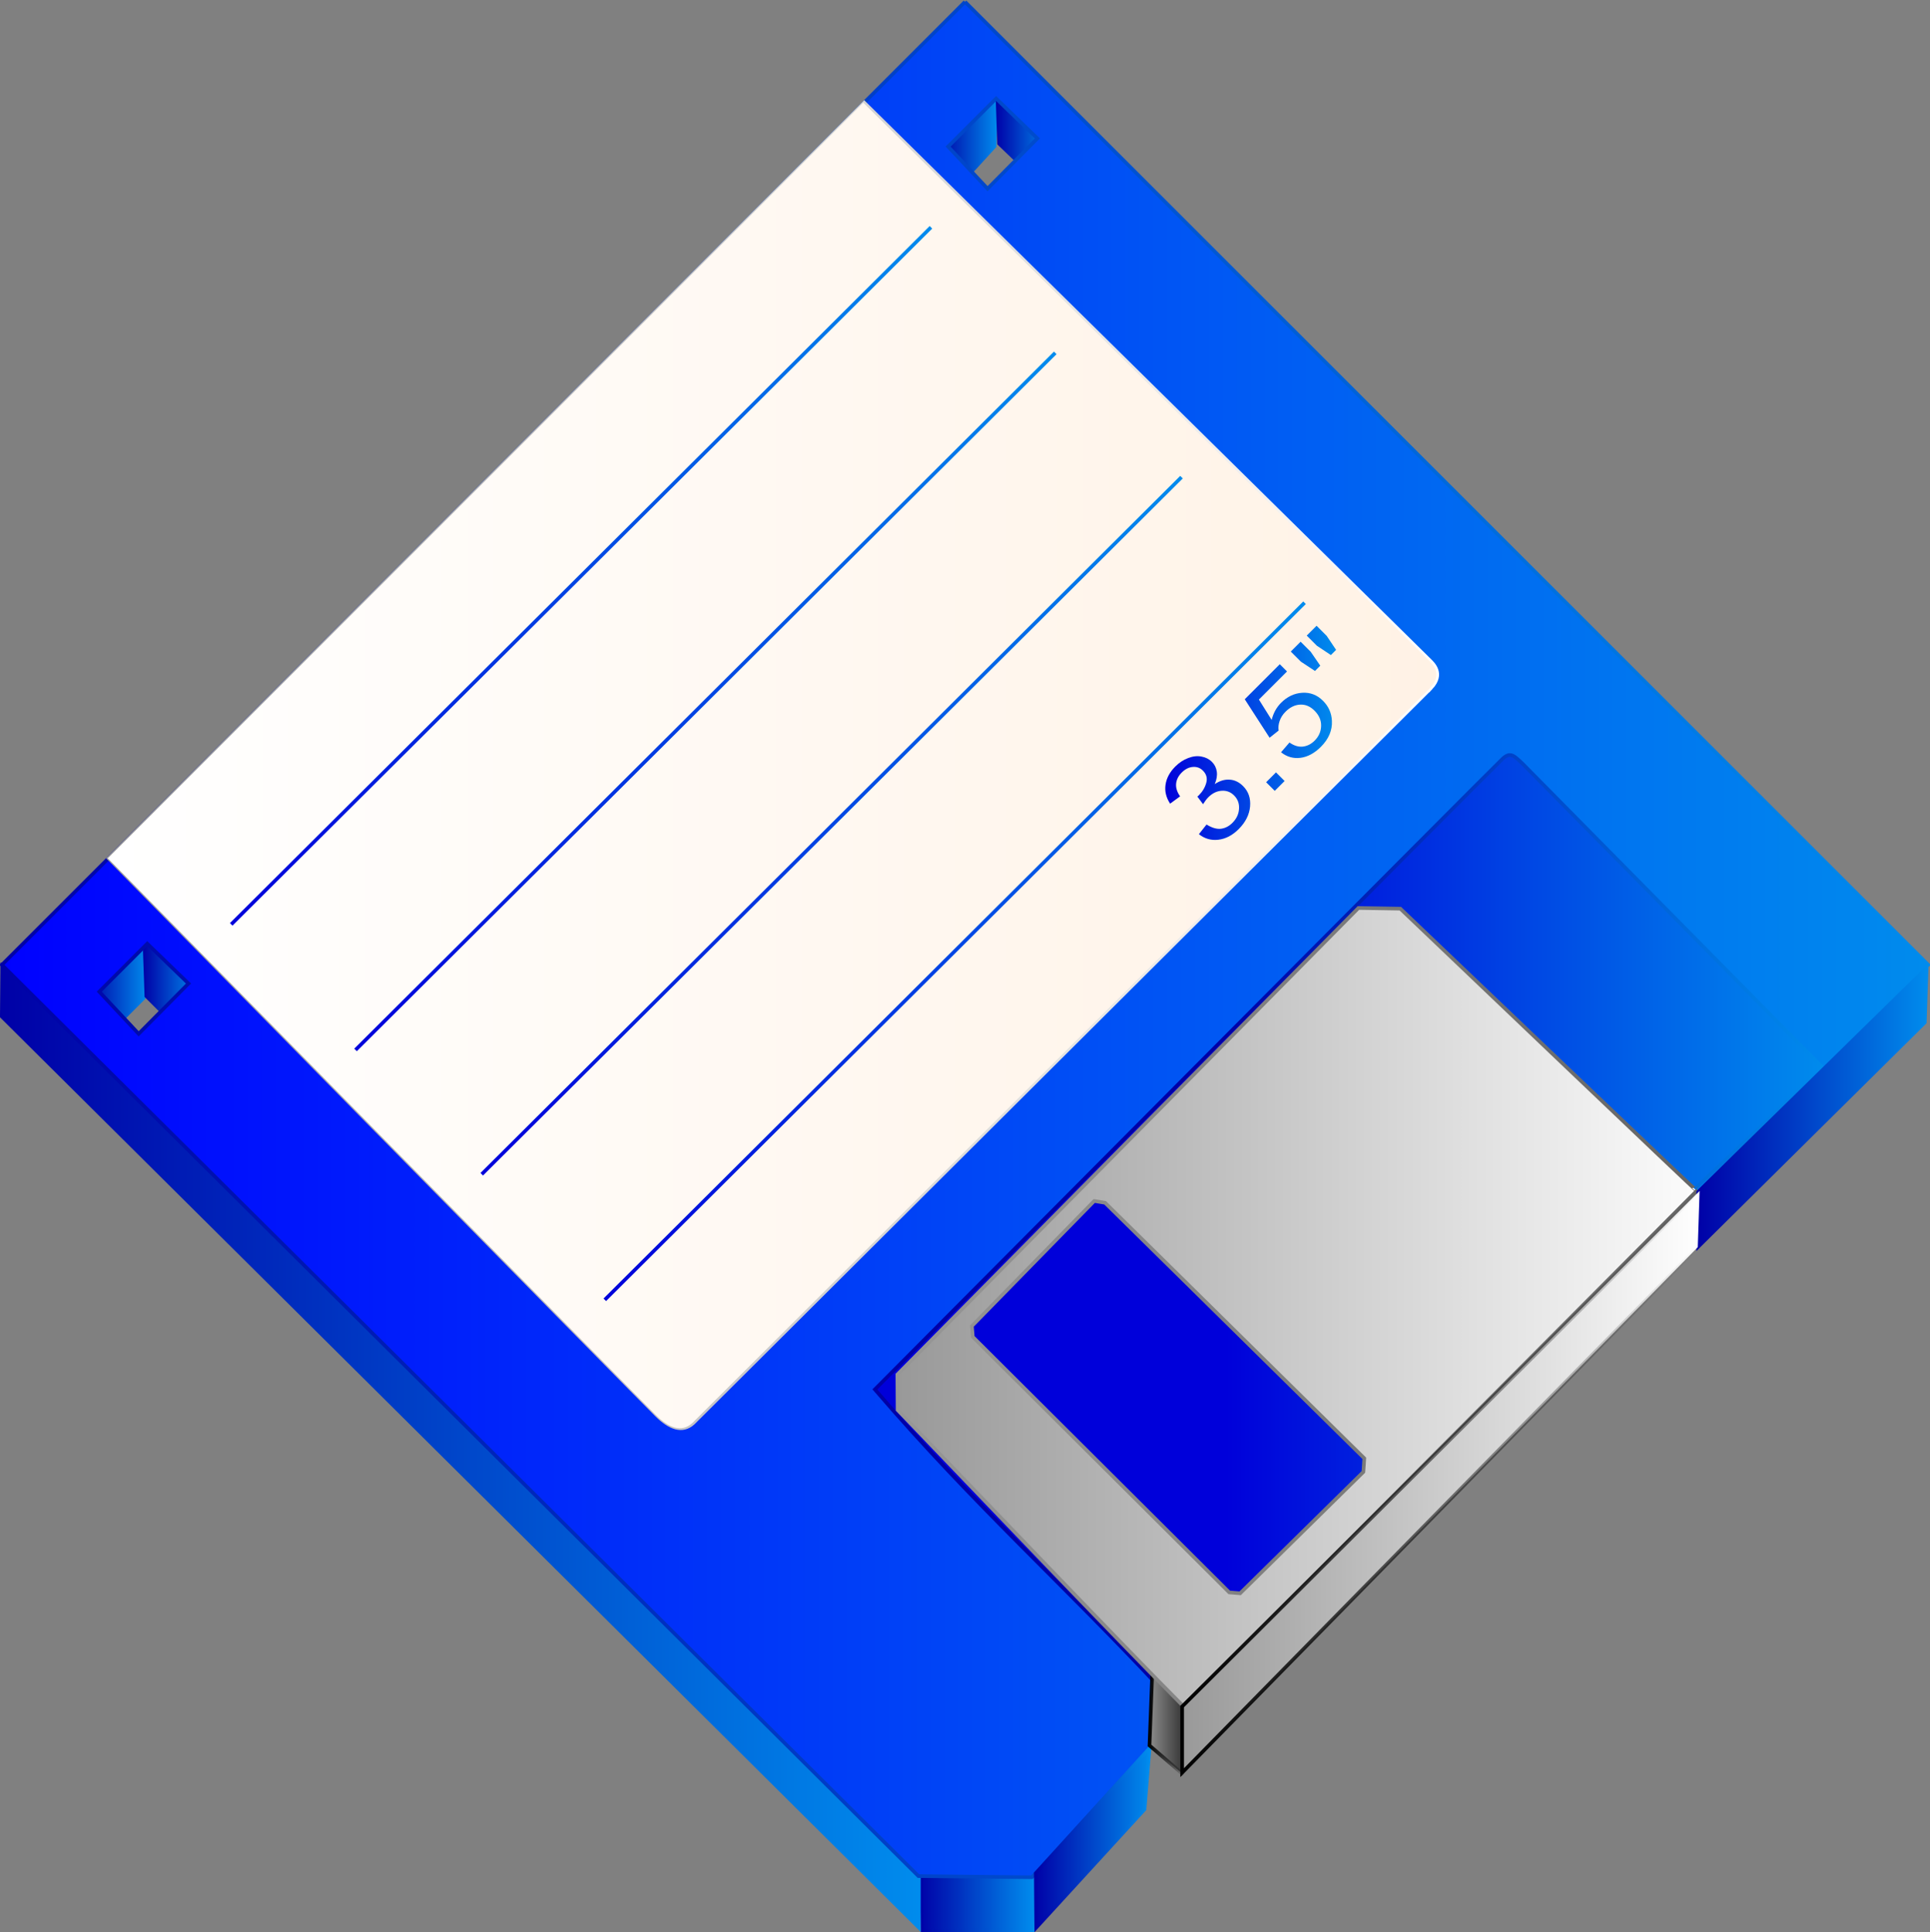 <?xml version="1.0"?><svg width="532.438" height="533.112" xmlns="http://www.w3.org/2000/svg" xmlns:xlink="http://www.w3.org/1999/xlink">
 <rect width="100%" height="100%" fill="#808080" stroke="none"/>
 <defs>
  <linearGradient id="linearGradient5817">
   <stop stop-color="white" offset="0" id="stop5819"/>
   <stop stop-color="#fff2e5" offset="1" id="stop5821"/>
  </linearGradient>
  <linearGradient id="linearGradient5793">
   <stop stop-color="#929292" id="stop5795" offset="0"/>
   <stop stop-color="#2a2a2a" id="stop5797" offset="1"/>
  </linearGradient>
  <linearGradient id="linearGradient5739">
   <stop stop-color="#0000da" id="stop5741" offset="0"/>
   <stop stop-color="#008ced" id="stop5743" offset="1"/>
  </linearGradient>
  <linearGradient id="linearGradient5704">
   <stop stop-color="black" id="stop5706" offset="0"/>
   <stop stop-color="black" stop-opacity="0" id="stop5708" offset="1"/>
  </linearGradient>
  <linearGradient id="linearGradient5688">
   <stop stop-color="black" id="stop5690" offset="0"/>
   <stop stop-color="black" stop-opacity="0" id="stop5692" offset="1"/>
  </linearGradient>
  <linearGradient id="linearGradient4737">
   <stop stop-color="#979797" offset="0" id="stop4739"/>
   <stop stop-color="#656565" offset="1" id="stop4741"/>
  </linearGradient>
  <linearGradient id="linearGradient4686">
   <stop stop-color="#0000a7" offset="0" id="stop4688"/>
   <stop stop-color="#008ced" offset="1" id="stop4690"/>
  </linearGradient>
  <linearGradient id="linearGradient2890">
   <stop stop-color="blue" id="stop2892" offset="0"/>
   <stop stop-color="#008ced" id="stop2894" offset="1"/>
  </linearGradient>
  <linearGradient id="linearGradient2878">
   <stop stop-color="#999" id="stop2880" offset="0"/>
   <stop stop-color="white" id="stop2882" offset="1"/>
  </linearGradient>
  <linearGradient y2="0.503" x2="1.032" y1="0.503" x1="0.003" id="linearGradient2884" xlink:href="#linearGradient2878"/>
  <linearGradient y2="0.5" x2="1.008" y1="0.5" x1="-0.008" id="linearGradient4723" xlink:href="#linearGradient4686"/>
  <linearGradient y2="0.5" x2="1.05" y1="0.5" x1="-0.05" id="linearGradient4745" xlink:href="#linearGradient5793"/>
  <linearGradient y2="0.5" x2="1.004" y1="0.5" x1="-0.004" id="linearGradient4753" xlink:href="#linearGradient2878"/>
  <linearGradient y2="0.5" x2="1.008" y1="0.5" x1="-0.008" id="linearGradient4793" xlink:href="#linearGradient4686"/>
  <linearGradient y2="0.5" x2="1.004" y1="0.5" x1="-0.004" id="linearGradient5710" xlink:href="#linearGradient5704"/>
  <linearGradient y2="0.5" x2="1.05" y1="0.5" x1="-0.05" id="linearGradient5718" xlink:href="#linearGradient5688"/>
  <linearGradient y2="0.5" x2="1.004" y1="0.5" x1="-0.002" id="linearGradient5726" xlink:href="#linearGradient4737"/>
  <linearGradient y2="0.492" x2="1.016" y1="0.492" x1="-0.024" id="linearGradient2264" xlink:href="#linearGradient4686"/>
  <linearGradient y2="0.5" x2="1.016" y1="0.5" x1="-0.016" id="linearGradient2266" xlink:href="#linearGradient4686"/>
  <linearGradient y2="0.5" x2="1.002" y1="0.5" x1="-0.002" id="linearGradient2268" xlink:href="#linearGradient4686"/>
  <linearGradient y2="0.5" x2="1.002" y1="0.5" x1="-0.002" id="linearGradient2270" xlink:href="#linearGradient4686"/>
  <linearGradient y2="0.44" x2="1.032" y1="0.44" x1="-0.032" id="linearGradient2272" xlink:href="#linearGradient4686"/>
  <linearGradient y2="0.44" x2="1.032" y1="0.44" x1="-0.032" id="linearGradient2274" xlink:href="#linearGradient4686"/>
  <linearGradient y2="0.5" x2="1.032" y1="0.5" x1="-0.032" id="linearGradient2276" xlink:href="#linearGradient4686"/>
  <linearGradient y2="0.5" x2="1.032" y1="0.5" x1="-0.032" id="linearGradient2278" xlink:href="#linearGradient4686"/>
  <linearGradient y2="0.395" x2="0.882" y1="0.395" x1="-0.029" id="linearGradient2280" xlink:href="#linearGradient4686"/>
  <linearGradient y2="0.395" x2="0.882" y1="0.395" x1="-0.029" id="linearGradient2282" xlink:href="#linearGradient4686"/>
  <linearGradient y2="0.462" x2="1.034" y1="0.462" x1="-0.034" id="linearGradient2284" xlink:href="#linearGradient4686"/>
  <linearGradient y2="0.462" x2="1.034" y1="0.462" x1="-0.034" id="linearGradient2286" xlink:href="#linearGradient4686"/>
  <linearGradient y2="0.5" x2="1.001" y1="0.5" x1="-0.001" id="linearGradient2288" xlink:href="#linearGradient2890"/>
  <linearGradient y2="0.5" x2="1" y1="0.5" x1="0" id="linearGradient2290" xlink:href="#linearGradient4686"/>
  <linearGradient y2="0.5" x2="1.001" y1="0.5" x1="-0.001" id="linearGradient2292" xlink:href="#linearGradient5817"/>
  <linearGradient y2="0.5" x2="1.001" y1="0.5" x1="-0.001" id="linearGradient2294" xlink:href="#linearGradient2878"/>
  <linearGradient y2="0.241" x2="1.002" y1="0.241" x1="0.371" id="linearGradient2296" xlink:href="#linearGradient5739"/>
  <linearGradient y2="0.241" x2="1.002" y1="0.241" x1="0.371" id="linearGradient2298" xlink:href="#linearGradient4686"/>
  <linearGradient y2="0.5" x2="1.016" y1="0.5" x1="-0.016" id="linearGradient2300" xlink:href="#linearGradient4686"/>
  <linearGradient y2="0.5" x2="1" y1="0.5" x1="0" id="linearGradient2302" xlink:href="#linearGradient4686"/>
  <linearGradient y2="0.5" x2="1.001" y1="0.5" x1="-0.001" id="linearGradient2304" xlink:href="#linearGradient5817"/>
  <linearGradient y2="0.5" x2="1.003" y1="0.5" x1="-0.003" id="linearGradient2306" xlink:href="#linearGradient5739"/>
  <linearGradient y2="0.5" x2="1.003" y1="0.5" x1="-0.003" id="linearGradient2308" xlink:href="#linearGradient5739"/>
  <linearGradient y2="0.5" x2="1.003" y1="0.5" x1="-0.003" id="linearGradient2310" xlink:href="#linearGradient5739"/>
  <linearGradient y2="0.5" x2="1.003" y1="0.5" x1="-0.003" id="linearGradient2312" xlink:href="#linearGradient5739"/>
  <linearGradient y2="0.5" x2="1" y1="0.5" x1="-0" id="linearGradient2314" xlink:href="#linearGradient5739"/>
 </defs>
 <g>
  <title>Layer 1</title>
  <g id="layer1">
   <g id="g2246">
    <path fill="url(#linearGradient2264)" fill-rule="evenodd" stroke="url(#linearGradient2266)" stroke-width="0.994px" d="m284.878,516.234l-30.756,1.134l0.368,15.247l30.388,0l0,-16.381z" id="path4692"/>
    <path fill="url(#linearGradient2268)" fill-rule="evenodd" stroke="url(#linearGradient2270)" stroke-width="1px" d="m0.625,266.112l-0.125,14.375l253,251.375l0,-14.375l-252.875,-251.375z" id="path3791"/>
    <path fill="url(#linearGradient2272)" fill-rule="evenodd" stroke="url(#linearGradient2274)" stroke-width="1px" d="m274.875,26.862l-0.5,13.5l-10.5,11.5l-4.5,-10.5l15.5,-14.5z" id="path5745"/>
    <path fill="url(#linearGradient2276)" fill-rule="evenodd" stroke="url(#linearGradient2278)" stroke-width="1px" d="m40.125,261.862l-0.5,13.5l-8.5,8.5l-6.5,-7.5l15.5,-14.5z" id="path5763"/>
    <path fill="url(#linearGradient2280)" fill-rule="evenodd" stroke="url(#linearGradient2282)" stroke-width="1px" d="m54.375,273.862l-14.5,-13.5l0.5,14.5l16.5,16.5l-2.5,-17.5z" id="path5769"/>
    <path fill="url(#linearGradient2284)" fill-rule="evenodd" stroke="url(#linearGradient2286)" stroke-width="1px" d="m289.625,38.612l-14.5,-13.5l0.5,14.5l12.5,12l1.5,-13z" id="path5787"/>
    <path fill="url(#linearGradient2288)" fill-rule="evenodd" stroke="url(#linearGradient2290)" stroke-width="1px" d="m266.219,0.5l-265.688,265.719l252.844,251.438l31.312,0.312l32.969,-36.031l1.438,-18.562l-71.438,-74.312l0,-10l127.156,-128.562l11.406,0l82.875,78.562l62.844,-62.844l-265.719,-265.719zm8.594,26.688l11.375,11l-13.75,13.875l-10.875,-11.625l13.25,-13.25zm-234.188,233.188l11.375,11l-13.75,13.875l-10.875,-11.625l13.25,-13.25z" id="path1963"/>
    <path fill="url(#linearGradient2292)" fill-rule="evenodd" stroke="url(#linearGradient2294)" stroke-width="1px" d="m394.804,189.791l-203.571,202.857c-3.027,2.74 -6.547,1.259 -10,-2.143c-4.691,-4.622 -151.268,-153.696 -151.268,-153.696l208.446,-208.473l156.089,153.946c0.812,0.812 3.883,3.636 0.304,7.509z" id="path2855"/>
    <path fill="url(#linearGradient2296)" fill-rule="evenodd" stroke="url(#linearGradient2298)" stroke-width="1px" d="m320.901,466.647l182,-172l-82.732,-83.792c-2.475,-2.386 -3.48,-3.436 -5.546,-1.591c-2.06,1.839 -173.271,174.105 -173.271,174.105c27.854,32.413 51.647,53.301 79.549,83.278z" id="path2888"/>
    <path fill="url(#linearGradient2300)" fill-rule="evenodd" stroke="url(#linearGradient2302)" stroke-width="1px" d="m285.75,516.862l31.375,-34.5l-1.375,16.875l-29.875,32.625l-0.125,-15z" id="path4702"/>
    <path fill="url(#linearGradient2304)" fill-rule="evenodd" stroke-width="1px" d="m394.559,189.795l-203.571,202.857c-3.027,2.74 -6.547,1.259 -10,-2.143c-4.691,-4.622 -151.268,-153.696 -151.268,-153.696l208.446,-208.473l156.089,153.946c0.812,0.812 3.883,3.636 0.304,7.509z" id="path5823"/>
    <path fill="none" fill-rule="evenodd" stroke="url(#linearGradient2306)" stroke-width="1px" d="m256.828,62.716l-193.04,192.333l193.04,-192.333z" id="path5830"/>
    <path fill="none" fill-rule="evenodd" stroke="url(#linearGradient2308)" stroke-width="1px" d="m291.123,97.365l-193.04,192.333l193.04,-192.333z" id="path5840"/>
    <path fill="none" fill-rule="evenodd" stroke="url(#linearGradient2310)" stroke-width="1px" d="m325.948,131.659l-193.04,192.333l193.04,-192.333z" id="path5846"/>
    <path fill="none" fill-rule="evenodd" stroke="url(#linearGradient2312)" stroke-width="1px" d="m359.889,166.307l-193.04,192.333l193.04,-192.333z" id="path5854"/>
    <path fill="url(#linearGradient2314)" stroke-width="1px" d="m330.748,230.163l2.108,-2.665c1.457,0.909 2.776,1.3 3.956,1.172c1.181,-0.145 2.245,-0.69 3.19,-1.636c1.122,-1.123 1.728,-2.409 1.816,-3.858c0.097,-1.458 -0.357,-2.69 -1.362,-3.696c-0.959,-0.959 -2.106,-1.39 -3.44,-1.293c-1.342,0.089 -2.566,0.687 -3.671,1.791c-0.451,0.451 -0.935,1.089 -1.452,1.916l-1.568,-2.098c0.175,-0.144 0.31,-0.264 0.408,-0.361c1.016,-1.016 1.699,-2.163 2.048,-3.441c0.349,-1.277 0.04,-2.399 -0.926,-3.366c-0.766,-0.766 -1.696,-1.104 -2.791,-1.014c-1.095,0.09 -2.111,0.603 -3.048,1.54c-0.928,0.928 -1.446,1.957 -1.555,3.086c-0.108,1.129 0.26,2.293 1.104,3.49l-2.758,2.015c-1.108,-1.692 -1.528,-3.437 -1.26,-5.237c0.261,-1.808 1.16,-3.48 2.698,-5.018c1.061,-1.061 2.238,-1.836 3.533,-2.327c1.287,-0.498 2.509,-0.637 3.666,-0.418c1.166,0.211 2.135,0.703 2.909,1.477c0.735,0.735 1.178,1.629 1.331,2.683c0.152,1.054 -0.035,2.201 -0.563,3.441c1.381,-0.917 2.757,-1.326 4.128,-1.228c1.363,0.091 2.594,0.685 3.692,1.783c1.485,1.485 2.127,3.364 1.926,5.638c-0.209,2.266 -1.259,4.345 -3.151,6.236c-1.706,1.706 -3.569,2.68 -5.59,2.922c-2.012,0.233 -3.805,-0.278 -5.38,-1.535m20.93,-11.951l-2.378,-2.378l2.718,-2.718l2.378,2.378l-2.718,2.718m1.737,-10.646l2.32,-2.691c1.253,0.882 2.486,1.257 3.699,1.127c1.214,-0.147 2.299,-0.698 3.253,-1.652c1.149,-1.149 1.742,-2.5 1.78,-4.054c0.038,-1.553 -0.57,-2.957 -1.823,-4.21c-1.191,-1.191 -2.515,-1.746 -3.973,-1.666c-1.448,0.072 -2.791,0.726 -4.029,1.964c-0.769,0.769 -1.308,1.618 -1.618,2.546c-0.317,0.92 -0.409,1.801 -0.275,2.642l-2.496,1.985l-6.853,-10.618l9.665,-9.665l1.995,1.995l-7.756,7.756l3.523,5.618c0.455,-1.878 1.324,-3.458 2.605,-4.74c1.697,-1.697 3.643,-2.615 5.839,-2.753c2.195,-0.138 4.101,0.601 5.718,2.217c1.539,1.539 2.357,3.382 2.453,5.529c0.13,2.623 -0.883,5.013 -3.039,7.169c-1.768,1.768 -3.646,2.78 -5.635,3.036c-1.98,0.247 -3.765,-0.265 -5.355,-1.536m9.365,-22.428l-3.9,-2.574l-2.784,-2.784l2.718,-2.718l2.784,2.784l2.64,3.833l-1.458,1.458m4.388,-4.388l-3.886,-2.587l-2.784,-2.784l2.718,-2.718l2.784,2.784l2.6,3.873l-1.432,1.432" id="text5860"/>
   </g>
  </g>
  <g id="layer2">
   <path fill="url(#linearGradient4745)" fill-rule="evenodd" stroke="url(#linearGradient5718)" stroke-width="1px" id="path4727" d="m326.125,489.362l-9,-7.75l0.75,-19.75l9.25,9l-1,18.5z"/>
   <path fill="url(#linearGradient2884)" fill-rule="evenodd" stroke="url(#linearGradient5726)" stroke-width="1px" id="path2876" d="m374.75,250.531l-127.188,128.719l0.062,9.781c21.59,22.52 62.119,64.965 78.875,81.812l141.594,-142.281c-0.003,0.277 -67.159,-63.942 -81.781,-77.844l-11.562,-0.188zm-72.875,80.844l3,0.5l71.5,70.5l-0.25,3.75l-34,33.5l-3,-0.25l-70.75,-70.5l-0.25,-3l33.75,-34.5z"/>
   <path fill="url(#linearGradient4723)" fill-rule="evenodd" stroke="url(#linearGradient4793)" stroke-width="0.991px" id="path4704" d="m531.504,267.108l-0.499,15.008l-62.51,61.876l0,-15.131l63.009,-61.753z"/>
   <path fill="url(#linearGradient4753)" fill-rule="evenodd" stroke="url(#linearGradient5710)" stroke-width="1px" id="path4725" d="m468.375,344.112l-142.25,145l0,-18.25l142.75,-142.25l-0.5,15.5z"/>
  </g>
 </g>
</svg>
